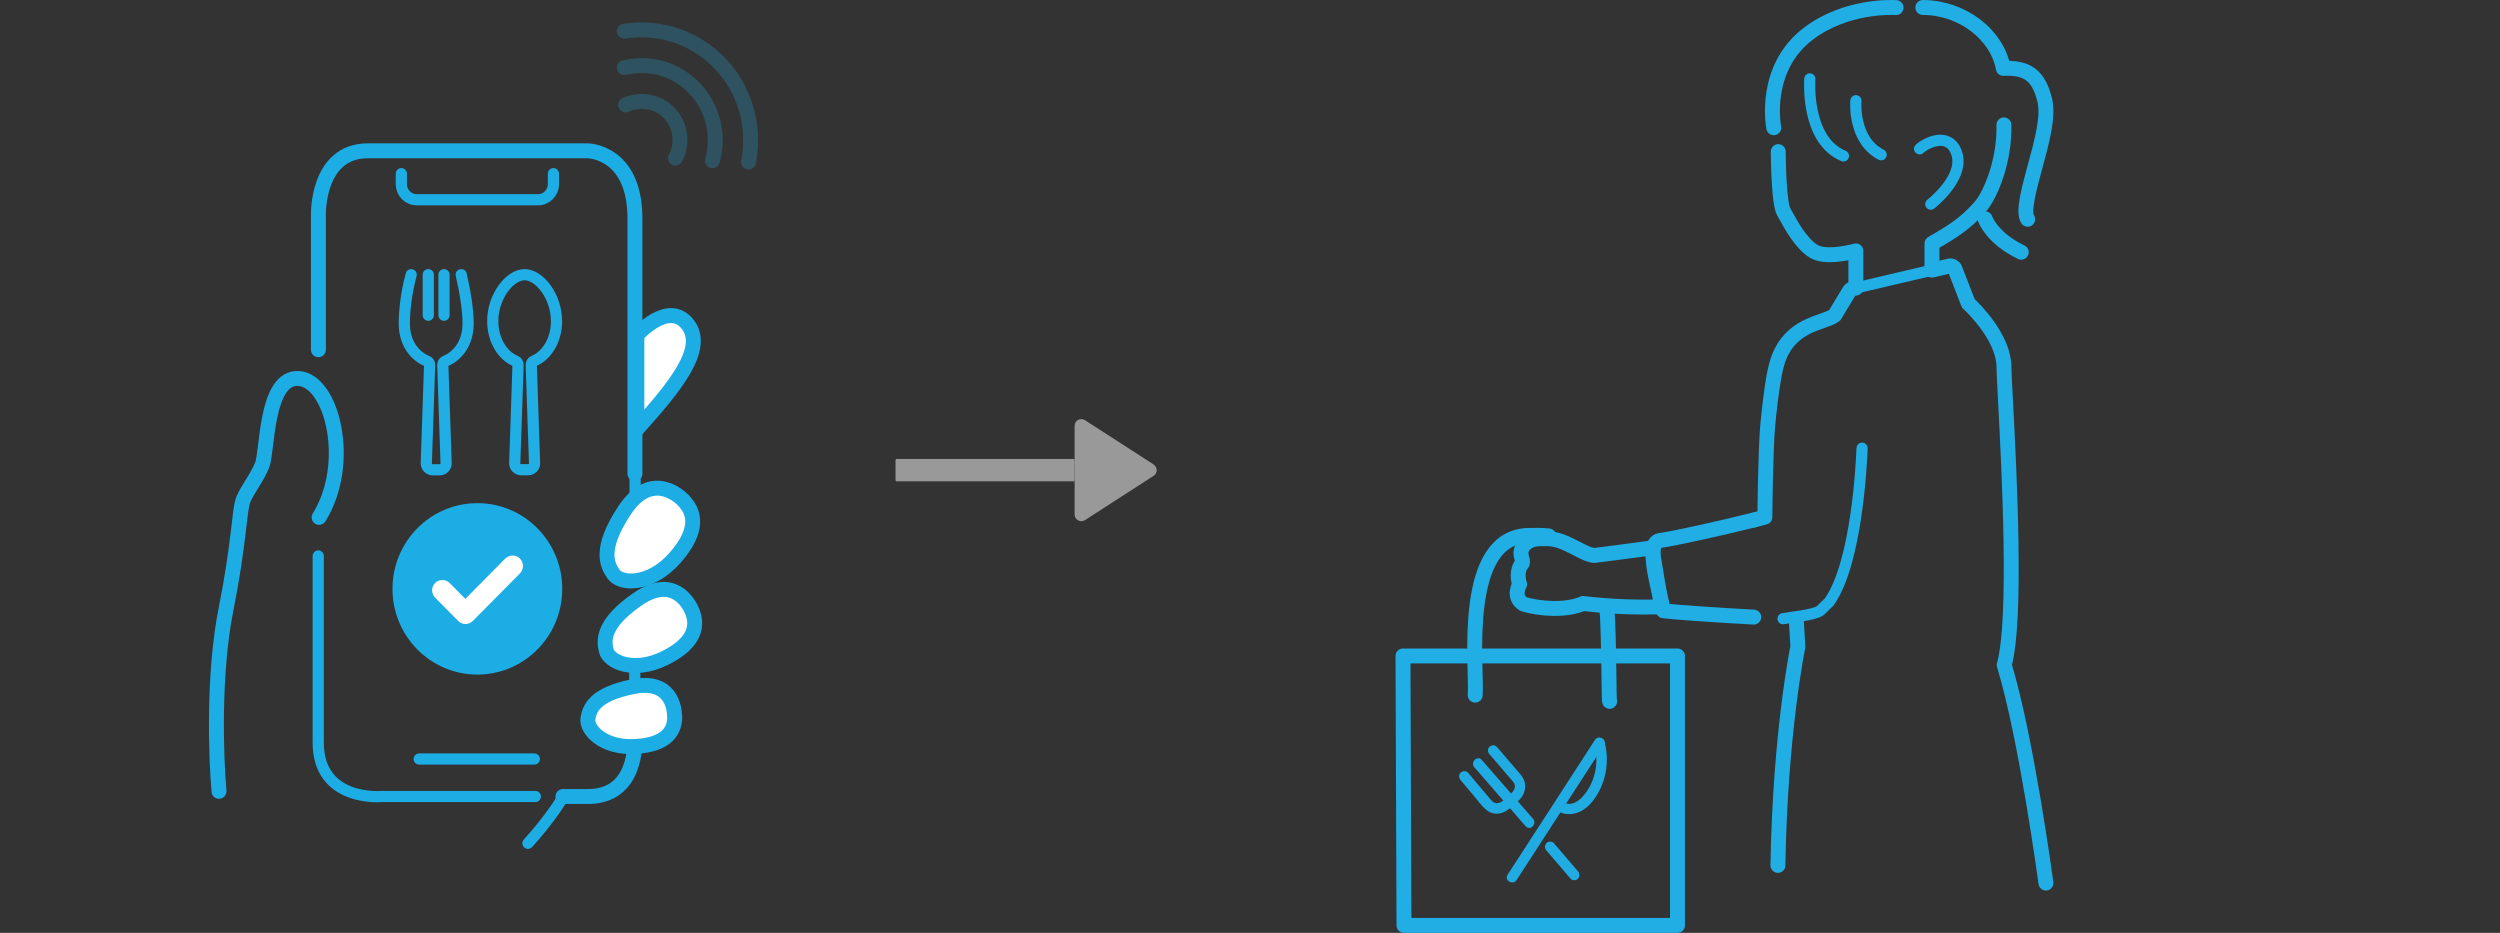 <svg width="335" height="125" viewBox="0 0 335 125" fill="none" xmlns="http://www.w3.org/2000/svg">
<rect x="0" y="0" width="335" height="125" fill="#333333" stroke="none"/>
<path d="M143.91 61.5L120.09 61.5C120.04 61.5 120 61.625 120 61.78L120 64.22C120 64.375 120.04 64.5 120.09 64.5L143.91 64.5C143.96 64.5 144 64.375 144 64.22L144 61.78C144 61.625 143.96 61.5 143.91 61.5Z" fill="#999999"/>
<path d="M154.588 62.24L145.386 56.304C144.789 55.922 144 56.344 144 57.061L144 68.94C144 69.649 144.789 70.079 145.386 69.697L154.588 63.761C155.137 63.411 155.137 62.606 154.588 62.256L154.588 62.24Z" fill="#999999"/>
<path d="M42.642 74.501V76.319C42.642 76.319 42.642 91.489 42.642 99.505C42.642 107.52 51.149 106.731 51.149 106.731H71.734" stroke="#1DADE5" stroke-width="1.5" stroke-linecap="round" stroke-linejoin="round"/>
<path d="M85.059 100.031C84.823 102.879 83.661 106.731 78.756 106.731H75.434" stroke="#1DADE5" stroke-width="2" stroke-linecap="round" stroke-linejoin="round"/>
<path d="M85.106 63.47V66.533" stroke="#1DADE5" stroke-width="1.5" stroke-linecap="round" stroke-linejoin="round"/>
<path d="M42.666 46.865V28.728C42.666 28.728 42.477 20.209 49.277 20.209H78.756C78.756 20.209 85.083 20.257 85.083 29.302V63.47" stroke="#1DADE5" stroke-width="2" stroke-linecap="round" stroke-linejoin="round"/>
<path d="M29.348 106.037C28.945 101.539 28.543 90.317 30.296 81.583C32.05 72.85 32.05 68.328 32.595 66.964C33.14 65.6 34.396 64.116 35.13 62.322C35.865 60.527 35.557 50.406 40.035 50.717C44.514 51.028 47.263 62.059 42.761 69.332" stroke="#1DADE5" stroke-width="2" stroke-linecap="round" stroke-linejoin="round"/>
<path d="M91.576 67.035C90.652 66.102 87.073 63.279 83.685 68.399C80.296 73.52 81.315 75.673 82.239 76.965C83.164 78.257 87.05 78.592 90.462 74.74C93.851 70.888 92.998 68.495 91.552 67.035H91.576Z" fill="white" stroke="#1DADE5" stroke-width="2" stroke-linecap="round" stroke-linejoin="round"/>
<path d="M85.342 44.902C85.342 44.902 89.537 40.189 92.12 43.419C94.702 46.649 90.532 51.746 85.342 57.512V44.902Z" fill="white" stroke="#1DADE5" stroke-width="2" stroke-linecap="round" stroke-linejoin="round"/>
<path d="M92.736 81.87C92.262 80.722 90.129 77.037 85.437 80.291C80.745 83.545 80.887 85.77 81.243 87.206C81.598 88.642 84.868 90.293 89.134 88.163C93.399 86.034 93.47 83.641 92.736 81.87Z" fill="white" stroke="#1DADE5" stroke-width="2" stroke-linecap="round" stroke-linejoin="round"/>
<path d="M90.391 96.036C90.391 94.887 89.941 90.987 84.799 92.016C79.656 93.045 78.993 94.959 78.779 96.323C78.566 97.687 80.723 100.271 85.106 100.031C89.49 99.792 90.415 97.806 90.415 96.036H90.391Z" fill="white" stroke="#1DADE5" stroke-width="2" stroke-linecap="round" stroke-linejoin="round"/>
<path d="M56.173 101.706H71.6" stroke="#1DADE5" stroke-width="1.5" stroke-linecap="round" stroke-linejoin="round"/>
<path d="M75.486 106.731C74.704 108.143 72.903 110.631 70.747 113" stroke="#1DADE5" stroke-width="1.5" stroke-linecap="round" stroke-linejoin="round"/>
<path d="M53.78 23.272V24.684C53.78 25.832 54.704 26.765 55.841 26.765H72.097C73.235 26.765 74.159 25.832 74.159 24.684V23.272" stroke="#1DADE5" stroke-width="1.5" stroke-linecap="round" stroke-linejoin="round"/>
<path d="M85.059 89.192V92.04" stroke="#1DADE5" stroke-width="1.5" stroke-linecap="round" stroke-linejoin="round"/>
<path d="M63.968 90.393C70.249 90.393 75.342 85.251 75.342 78.908C75.342 72.565 70.249 67.423 63.968 67.423C57.686 67.423 52.593 72.565 52.593 78.908C52.593 85.251 57.686 90.393 63.968 90.393Z" fill="#1DADE5"/>
<path d="M69.678 74.841C69.156 74.314 68.256 74.314 67.711 74.841L62.355 80.248L60.246 78.119C59.725 77.592 58.825 77.592 58.303 78.119C58.043 78.382 57.9 78.741 57.9 79.1C57.9 79.459 58.043 79.817 58.303 80.081L61.407 83.215C61.668 83.478 62.024 83.622 62.379 83.622C62.734 83.622 63.09 83.478 63.351 83.215L69.678 76.827C69.938 76.563 70.08 76.204 70.08 75.846C70.08 75.487 69.938 75.128 69.678 74.865V74.841Z" fill="white"/>
<path d="M74.568 43.013C74.568 39.717 72.28 36.807 70.299 36.807C68.318 36.807 66.029 39.717 66.029 43.013C66.029 45.682 67.43 47.713 69.095 48.385C69.3 48.471 69.428 48.686 69.419 48.91L68.975 62.045C68.958 62.536 69.342 62.94 69.829 62.94H70.777C71.264 62.94 71.648 62.536 71.631 62.045L71.187 48.91C71.187 48.686 71.298 48.462 71.511 48.385C73.176 47.705 74.577 45.682 74.577 43.013H74.568Z" stroke="#20AEE5" stroke-width="1.5" stroke-linecap="round" stroke-linejoin="round"/>
<path d="M55.1 36.807C54.442 39.217 54.178 41.645 54.178 43.34C54.178 46.009 55.578 47.713 57.243 48.393C57.448 48.479 57.576 48.694 57.568 48.918L57.124 62.054C57.107 62.544 57.491 62.949 57.978 62.949H58.925C59.412 62.949 59.796 62.544 59.779 62.054L59.335 48.918C59.335 48.694 59.446 48.471 59.66 48.393C61.325 47.713 62.725 46.009 62.725 43.34C62.725 41.645 62.367 39.217 61.803 36.807" stroke="#20AEE5" stroke-width="1.5" stroke-linecap="round" stroke-linejoin="round"/>
<path d="M57.389 36.807V42.239" stroke="#20AEE5" stroke-width="1.5" stroke-linecap="round" stroke-linejoin="round"/>
<path d="M59.497 36.807V42.239" stroke="#20AEE5" stroke-width="1.5" stroke-linecap="round" stroke-linejoin="round"/>
<g opacity="0.25">
<path d="M100.298 21.717C101.245 16.931 99.824 12.002 96.482 8.509C93.189 5.039 88.378 3.436 83.663 4.178" stroke="#20AEE5" stroke-width="2" stroke-linecap="round" stroke-linejoin="round"/>
<path d="M95.463 21.525C96.435 18.104 95.511 14.371 93.07 11.835C90.629 9.274 87.122 8.245 83.663 9.059" stroke="#20AEE5" stroke-width="2" stroke-linecap="round" stroke-linejoin="round"/>
<path d="M90.511 21.19C91.554 19.18 91.222 16.764 89.682 15.161C88.189 13.581 85.843 13.151 83.829 14.06" stroke="#20AEE5" stroke-width="2" stroke-linecap="round" stroke-linejoin="round"/>
</g>
<path d="M240.728 83.48C240.786 84.532 240.848 85.601 240.914 86.67C240.914 86.67 238.545 98.047 238.24 115.962" stroke="#20AEE5" stroke-width="2" stroke-linecap="round" stroke-linejoin="round"/>
<path d="M238.932 82.904C239.644 82.743 243.014 82.456 243.912 81.829L245.111 80.657C248.818 75.461 249.452 61.921 249.518 60.056" stroke="#20AEE5" stroke-width="1.5" stroke-linecap="round" stroke-linejoin="round"/>
<path d="M234.998 69.68C231.34 70.592 224.861 72.082 222.41 72.428C220.321 72.721 222.41 79.369 222.904 81.849C224.214 82.027 230.718 82.469 235.002 82.691" stroke="#20AEE5" stroke-width="2" stroke-linecap="round" stroke-linejoin="round"/>
<path d="M188.132 124L188 87.899H224.784V124H188.132Z" stroke="#20AEE5" stroke-width="2" stroke-linecap="round" stroke-linejoin="round"/>
<path d="M197.676 93.149C197.968 89.521 195.608 71.743 204.987 71.743C205.407 71.743 206.635 71.698 207.533 71.818" stroke="#20AEE5" stroke-width="2" stroke-linecap="round" stroke-linejoin="round"/>
<path d="M266.007 29.316C266.044 29.42 266.942 31.924 270.847 33.798" stroke="#20AEE5" stroke-width="2" stroke-linecap="round" stroke-linejoin="round"/>
<path d="M238.285 20.316C238.302 21.93 238.396 27.265 239.014 28.371L239.204 28.71C239.97 30.117 241.395 32.729 243.08 33.699C244.53 34.532 247.289 33.98 248.686 33.625V38.482C248.686 38.519 248.686 38.556 248.702 38.593L248.208 38.713C248.047 38.75 247.899 38.853 247.813 39.002L245.84 42.266C245.473 42.538 244.859 42.753 244.171 42.996C242.141 43.702 239.064 44.779 237.997 49.112C237.605 50.705 237.284 53.049 237.016 55.591L236.876 57.019C236.567 60.403 236.493 69.3 236.493 69.3C236.09 69.412 235.583 69.535 235.006 69.684" stroke="#20AEE5" stroke-width="2" stroke-linecap="round" stroke-linejoin="round"/>
<path d="M274.155 118.334C274.126 118.144 271.552 98.91 268.562 89.1C270.275 83.063 269.233 63.073 268.722 53.416C268.611 51.279 268.533 49.739 268.533 49.236C268.533 45.287 264.508 41.35 263.75 40.648L261.963 36.035C261.851 35.742 261.534 35.568 261.234 35.643L258.886 36.196V32.626L259.232 32.42C261.217 31.268 263.47 29.964 265.472 27.554C266.782 25.978 268.652 21.451 268.524 16.734" stroke="#20AEE5" stroke-width="2" stroke-linecap="round" stroke-linejoin="round"/>
<path d="M258.725 27.356C258.902 27.216 263.112 23.886 262.255 20.729C261.909 19.437 261.143 19.004 260.57 18.863C259.165 18.517 257.526 19.623 257.229 19.941" stroke="#20AEE5" stroke-width="1.5" stroke-linecap="round" stroke-linejoin="round"/>
<path d="M242.517 10.572C242.496 10.902 241.981 18.805 247.019 20.893" stroke="#20AEE5" stroke-width="1.5" stroke-linecap="round" stroke-linejoin="round"/>
<path d="M254.075 1.019C253.811 0.999 247.41 0.615 242.282 4.543C236.239 9.174 237.623 16.796 237.685 17.118" stroke="#20AEE5" stroke-width="2" stroke-linecap="round" stroke-linejoin="round"/>
<path d="M271.709 29.382C271.034 28.445 271.915 25.202 272.694 22.342C273.604 19.012 274.547 15.57 273.983 13.362C273.159 10.135 271.718 9.021 268.443 9.161C267.619 4.622 262.923 1.015 257.659 1.002" stroke="#20AEE5" stroke-width="2" stroke-linecap="round" stroke-linejoin="round"/>
<path d="M215.693 93.982C215.574 94.106 215.635 85.654 215.331 81.532" stroke="#20AEE5" stroke-width="2" stroke-linecap="round" stroke-linejoin="round"/>
<path d="M248.696 38.589L258.895 36.2" stroke="#20AEE5" stroke-width="1.5" stroke-linecap="round" stroke-linejoin="round"/>
<path d="M221.349 73.423L222.658 81.309C219.141 81.429 215.619 81.272 212.122 80.868C209.914 81.862 206.318 81.611 204.164 80.954C202.598 79.993 203.632 78.288 203.632 78.288C203.266 77.236 203.422 76.072 203.978 75.499C204.205 74.938 203.336 74.219 204.205 73.056C205.074 72.177 205.795 72.177 207.274 72.177C209.737 72.177 211.953 74.248 213.609 74.434C213.609 74.434 218.391 73.832 221.34 73.423H221.349Z" stroke="#20AEE5" stroke-width="2" stroke-linecap="round" stroke-linejoin="round"/>
<path d="M248.69 13.498C248.674 13.713 248.295 18.789 252.076 20.737" stroke="#20AEE5" stroke-width="1.5" stroke-linecap="round" stroke-linejoin="round"/>
<path d="M213.718 99.153C212.034 101.76 210.344 104.362 208.659 106.969C207.33 109.019 206.007 111.068 204.678 113.113C203.79 114.479 202.903 115.851 202.015 117.217C201.524 117.976 202.737 118.684 203.224 117.925C204.838 115.434 206.453 112.942 208.067 110.45C209.682 107.959 211.176 105.653 212.731 103.252C213.463 102.121 214.195 100.991 214.927 99.861C215.418 99.102 214.205 98.394 213.718 99.153Z" fill="#20ABE2"/>
<path d="M207.225 113.972C208.168 115.072 209.106 116.167 210.048 117.267C210.184 117.428 210.319 117.584 210.454 117.745C210.695 118.026 211.202 118.011 211.447 117.745C211.718 117.448 211.703 117.051 211.447 116.75C210.505 115.65 209.567 114.555 208.624 113.455C208.489 113.294 208.353 113.138 208.218 112.977C207.977 112.696 207.471 112.711 207.225 112.977C206.955 113.274 206.97 113.671 207.225 113.972Z" fill="#20ABE2"/>
<path d="M197.568 102.825C199.574 105.13 201.58 107.431 203.585 109.737C203.871 110.063 204.152 110.39 204.438 110.716C205.035 111.4 206.022 110.4 205.431 109.722C203.425 107.416 201.419 105.115 199.414 102.81C199.128 102.483 198.847 102.156 198.561 101.83C197.965 101.147 196.977 102.146 197.568 102.825Z" fill="#20ABE2"/>
<path d="M199.594 101.066C200.18 101.754 200.772 102.443 201.359 103.126L202.502 104.457C202.692 104.683 202.933 104.899 202.983 105.186C203.089 105.803 202.607 106.23 202.176 106.607C201.79 106.944 201.369 107.446 200.857 107.587C200.346 107.727 200.06 107.506 199.764 107.16L198.811 106.029C198.109 105.201 197.412 104.367 196.71 103.538C196.465 103.246 195.968 103.287 195.718 103.538C195.432 103.824 195.472 104.241 195.718 104.532C196.38 105.316 197.041 106.105 197.703 106.888C198.48 107.813 199.228 109.069 200.591 109.034C201.504 109.013 202.146 108.486 202.793 107.918C203.364 107.421 203.926 106.974 204.212 106.24C204.543 105.397 204.362 104.507 203.79 103.824C203.5 103.478 203.199 103.136 202.908 102.794C202.131 101.89 201.354 100.981 200.576 100.077C200.331 99.79 199.839 99.82 199.584 100.077C199.298 100.363 199.338 100.78 199.584 101.071L199.594 101.066Z" fill="#20ABE2"/>
<path d="M213.718 100.037C214.129 101.79 213.909 103.679 213.086 105.282C212.445 106.527 210.9 108.507 209.326 107.391C209.015 107.17 208.549 107.336 208.368 107.643C208.162 107.994 208.308 108.386 208.619 108.602C209.551 109.26 210.79 109.215 211.788 108.728C212.786 108.24 213.553 107.291 214.104 106.342C215.268 104.332 215.604 101.916 215.072 99.66C214.866 98.781 213.513 99.153 213.718 100.032V100.037Z" fill="#20ABE2"/>
</svg>
